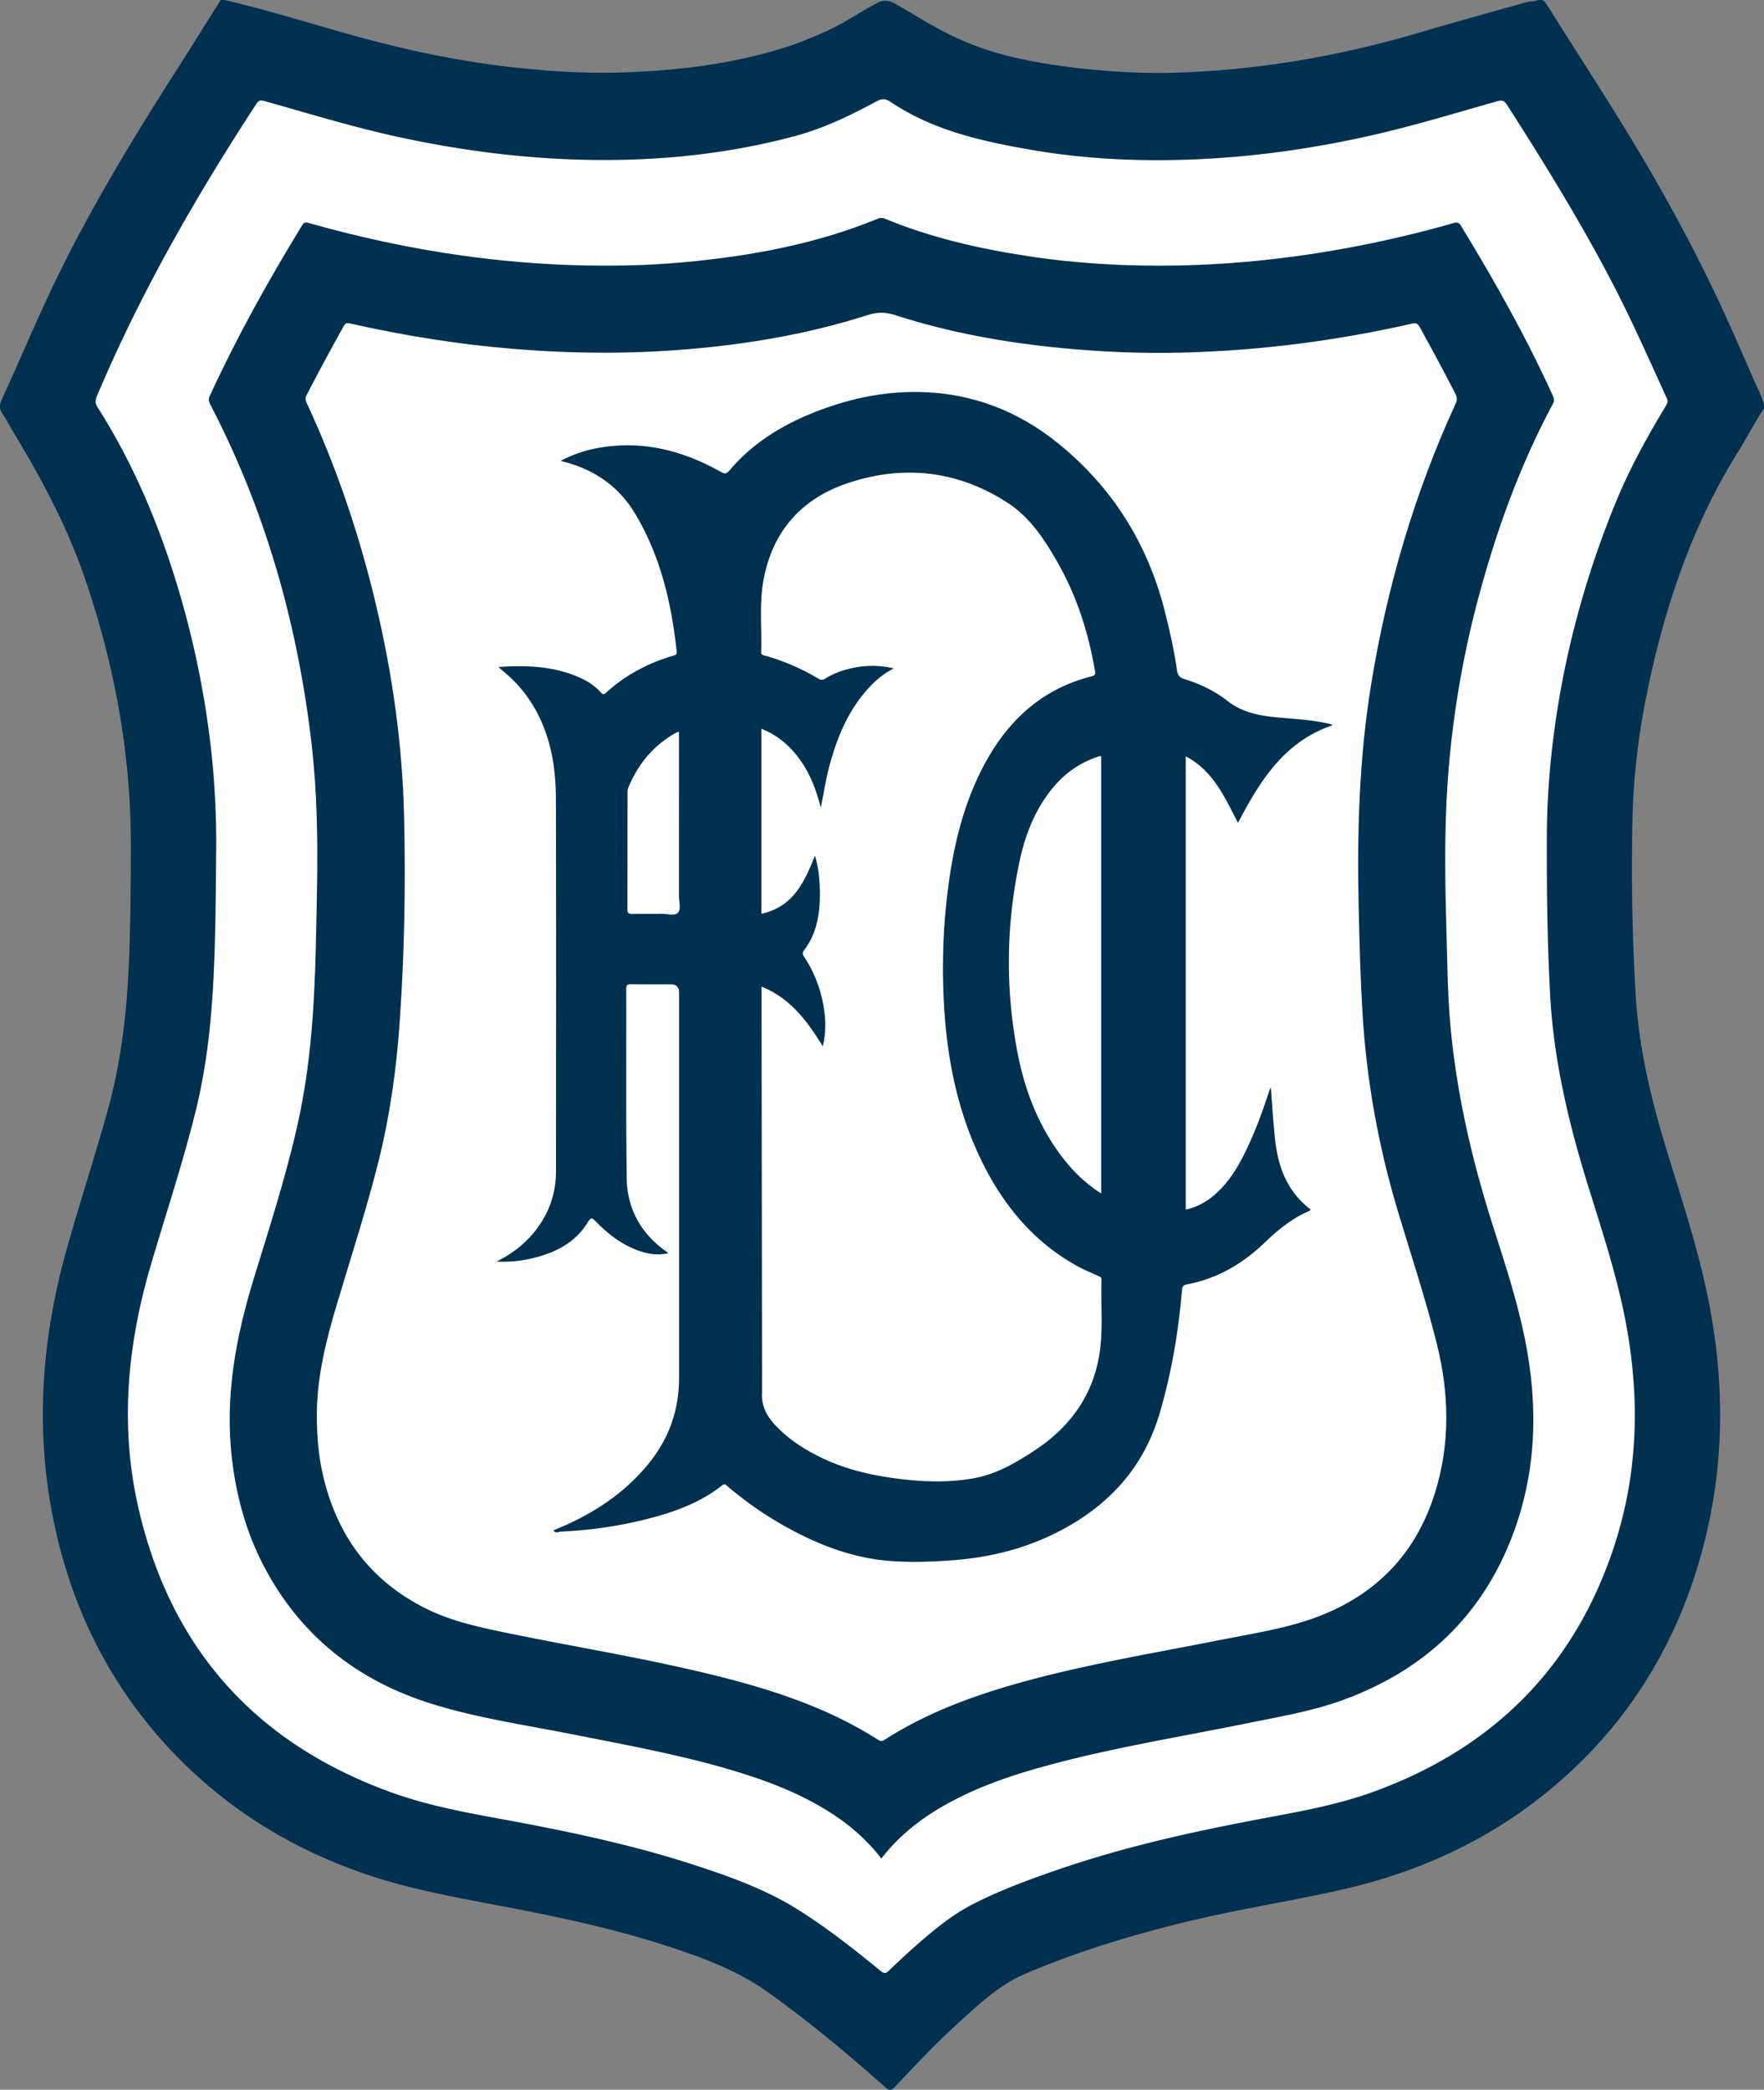 <svg class="header-svg" role="img" aria-label="Dundee Football Club" aria-hidden="false" id="a" xmlns="http://www.w3.org/2000/svg" viewBox="0 0 588.93 697.45"><rect x="0" y="0" width="588.93" height="697.45" fill="#808080" stroke="none"/><defs><style>.b{fill:#003150}.c{fill:#fff}</style></defs><path class="c" d="M16.62 136.66l71.3-119.32 109.13 29.1 93.13-26.19 50.93 16.01 123.68 2.91 37.83-20.37 71.3 113.5-33.47 78.57-11.64 112.04 23.28 97.49s14.55 91.67-1.46 117.86c-16.01 26.19-59.66 62.57-59.66 62.57l-126.59 36.38-50.93 26.19-14.55 13.1-80.03-46.56-88.76-21.83s-72.75-17.46-84.4-56.75C34.07 512.07 9.33 482.97 34.07 433.5c24.74-49.47 27.65-96.04 27.65-96.04s1.46-71.3 2.91-78.57c1.46-7.28-30.56-88.76-30.56-88.76l-17.46-33.47z"></path><path class="b" d="M586.19 128.25c-4.42-10.06-8.76-20.17-13.48-30.1-8.4-17.66-17.81-34.78-27.93-51.51-9.07-14.98-18.68-29.63-27.95-44.48-.52-.83-1.02-1.68-1.93-2.17h-1.26c-1.38.54-2.88.44-4.29.83-11.75 3.27-23.5 6.53-35.19 9.98-25.58 7.56-51.64 12.22-78.3 13.34-8.53.37-17.09.23-25.61-.43-10.69-.82-21.32-2.16-31.79-4.57-8.28-1.91-16.08-4.75-23.73-8.78-5.57-2.93-10.67-6.18-16.04-9.2-2.03-1.13-3.95-1.21-5.97-.11-7.65 4.13-11.49 7.27-20.14 10.81-1.43.59-5.83 2.41-7.29 2.91-18.2 6.27-37.07 8.62-56.16 9.37-12.25.48-24.49-.24-36.69-1.55-18.37-1.98-36.39-5.72-54.17-10.67-14.44-4-28.72-8.55-43.33-11.92h-1.26c-4.92 7.82-9.79 15.66-14.77 23.45C45.56 44.33 32.7 65.48 21.52 87.63 13.96 102.62 7.57 118.14.57 133.38c-.83 1.8-.81 3.15.31 4.78 1.34 1.95 2.39 4.11 3.63 6.14 9.57 15.75 18.15 31.95 24.11 49.5 9.7 28.61 15.07 57.95 15.07 88.17 0 12.82-.11 25.64-.61 38.46-.68 16.98-2.56 33.75-7.13 50.19-4.26 15.29-9.19 30.38-13.5 45.65-8.47 29.92-10.86 60.15-4.65 90.78 6.21 30.67 19.86 57.52 41.94 79.86 17.74 17.94 38.82 30.59 62.67 38.69 14.49 4.92 29.52 7.59 44.49 10.44 19.32 3.68 38.54 7.71 57.25 13.9 11.37 3.77 22.52 7.97 32.39 15.06 13.62 9.77 26.5 20.45 38.99 31.61 1.35 1.2 2.03 1.16 3.27-.15 6.86-7.3 13.75-14.58 21.17-21.32 6.88-6.25 13.58-12.67 22.38-16.42 17.75-7.57 36.14-13.1 54.85-17.59 16.88-4.05 34.05-6.67 50.98-10.51 30.89-7.01 58.01-21.02 80.49-43.52 17.69-17.71 30.05-38.72 37.57-62.57 9.93-31.5 10.27-63.36 3.12-95.42-3.46-15.5-8.46-30.59-13.09-45.77-5.12-16.78-9.15-33.77-10.19-51.35a723.924 723.924 0 0 1-1.07-58.19c.31-14.53 2.03-28.92 4.97-43.13 5.89-28.4 15.04-55.6 30.58-80.35 2.9-4.6 5.29-9.51 8.38-14v-1.27c-.56-2.4-1.75-4.55-2.74-6.78zm-30.01 7.21c-6.44 10.59-12.37 21.42-17.05 32.94-9.72 23.96-16.53 48.7-20.06 74.33-1.66 12.02-2.59 24.08-2.63 36.21-.05 17.72.12 35.43 1.09 53.12 1.16 21.32 5.96 41.89 12.22 62.22 4.21 13.69 8.76 27.3 11.85 41.3 6.05 27.39 5.98 54.67-3.02 81.45-13.47 40.1-40.73 66.76-80.32 81.07-11.29 4.08-23.06 6.26-34.81 8.46-23.59 4.39-47.01 9.47-69.76 17.26-9.79 3.35-19.5 6.91-28.74 11.61-6.55 3.33-12.22 7.9-17.73 12.67-3.55 3.07-7 6.26-10.37 9.52-1.06 1.02-1.62 1.18-2.84.18-8.77-7.21-17.7-14.21-27.31-20.29-10.67-6.76-22.45-11-34.36-14.91-17.76-5.83-35.95-9.93-54.29-13.5-15.91-3.1-32.05-5.35-47.38-10.89-45.1-16.3-73.5-47.71-84.36-94.51-6.34-27.32-3.89-54.38 3.93-81.1 5.07-17.3 10.81-34.4 15.12-51.92 3.55-14.4 5.14-29.05 5.9-43.82.64-12.18.76-24.36.9-42.23.15-7.36-.15-20.38-1.56-33.35-2.41-22.2-7.21-43.86-14.35-65.02-5.98-17.7-13.67-34.58-23.69-50.37-.79-1.24-.83-2.21-.24-3.61 14.49-34.35 32.97-66.51 53.3-97.68.92-1.4 1.74-1.14 2.91-.81 14.4 4.05 28.7 8.45 43.32 11.67 19.11 4.21 38.41 6.92 57.98 7.7 25.47 1.01 50.6-1.09 75.31-7.67 9.69-2.58 18.59-6.86 27.33-11.58 1.68-.91 2.98-1.16 4.72.01 14.22 9.61 30.53 13.21 47.06 16.08 17.31 3 34.78 3.88 52.32 3.28 20.61-.7 40.97-3.51 61.09-8.05 14.26-3.21 28.24-7.49 42.29-11.46 1.52-.43 2.25-.21 3.14 1.17 12.49 19.51 24.67 39.2 35.36 59.78 6.51 12.54 12.2 25.46 18.07 38.3.49 1.06.08 1.69-.38 2.46z"></path><path class="b" d="M487.82 75.42c-.64-1.05-1.19-1.36-2.48-.99-10.89 3.14-21.91 5.73-33.04 7.86-19.7 3.78-39.58 5.97-59.64 6.33-16.62.29-33.17-.64-49.63-3.16-16.29-2.49-32.27-6.15-47.55-12.46-.83-.35-1.53-.38-2.36-.03-20.65 8.48-42.33 12.46-64.42 14.52-12.21 1.13-24.46 1.38-36.72 1.01-12.69-.37-25.3-1.47-37.86-3.23-17.27-2.42-34.28-6.1-51.06-10.85-1.06-.3-1.59-.2-2.19.77-11.3 18.45-21.81 37.32-30.86 56.99-.46 1-.37 1.73.14 2.7 18.42 35.34 29.09 73.03 33.77 112.47 1.95 16.44 2.22 32.95 1.91 49.5-.26 13.87-.43 27.73-1.38 41.58-.87 12.73-2.46 25.35-5.3 37.8-3.89 17.06-9.27 33.7-14.4 50.4-6.06 19.72-9.75 39.66-7.29 60.38 1.47 12.49 4.76 24.43 10.58 35.59 12.18 23.35 31.33 38.35 56.24 46.1 15.18 4.72 30.95 6.98 46.51 10.06 17.7 3.5 35.46 6.71 52.8 11.81 12.79 3.76 25.18 8.46 36.25 16.11 5.45 3.76 10.23 8.25 14.41 13.58 4.66-5.99 10.13-10.84 16.35-14.88 12.36-8.02 26.11-12.69 40.19-16.47 21.84-5.86 44.18-9.4 66.31-13.92 10.48-2.14 21.05-3.9 31.15-7.58 27.03-9.83 46.32-27.76 56.65-54.79 8.15-21.35 8.7-43.31 4.26-65.51-2.56-12.77-6.62-25.15-10.58-37.52-8.51-26.59-14.37-53.63-15.2-81.63-.24-8.05-.43-16.1-.64-24.15-.42-16.47-.4-32.92 1.09-49.33 1.67-18.43 4.86-36.61 9.62-54.49 6.03-22.63 13.91-44.55 25.01-65.23.55-1.01.4-1.76-.03-2.7-8.9-19.59-19.42-38.29-30.63-56.64zm-1.8 59.19c-13.74 29.91-22.94 61.2-28.23 93.66-4.02 24.64-4.74 49.46-4.19 74.35.26 11.76.57 23.52 1.27 35.26 1.34 22.66 5.34 44.83 11.89 66.58 4.43 14.72 9.29 29.33 12.99 44.26 4.09 16.52 4.45 33.15-.68 49.55-6.83 21.83-21.64 35.8-43.25 42.73-9.21 2.95-18.77 4.42-28.23 6.29-21.94 4.36-44.04 7.98-65.65 13.91-16.38 4.49-32.26 10.22-46.66 19.47-.64.41-1.13.59-1.86.13-18.54-11.88-39.26-18.04-60.43-23.01-20.7-4.87-41.7-8.28-62.53-12.55-9.74-2-19.45-3.97-28.44-8.48-18.66-9.37-29.68-24.57-34.26-44.71-1.42-6.24-1.95-12.58-1.98-18.96-.11-13.05 3.01-25.5 6.71-37.88 4.7-15.73 9.8-31.35 13.8-47.3 3.85-15.32 6.04-30.88 7.14-46.62 1.62-23.01 2.02-46.05 1.47-69.09-.56-23.65-3.85-46.98-9.29-70-5.52-23.4-13.15-46.09-23.3-67.9-.44-.94-.37-1.65.09-2.52 3.99-7.7 8.1-15.33 12.33-22.91.63-1.14 1.2-1.12 2.31-.88 17.84 4.02 35.86 6.92 54.09 8.43 19.35 1.61 38.71 1.78 58.1.17 20.57-1.71 40.81-5.14 60.48-11.45 3.16-1.01 5.91-1.03 9.06 0 18.18 5.88 36.87 9.23 55.87 11.05 13.54 1.29 27.11 1.85 40.69 1.48 25.68-.7 51.05-3.97 76.1-9.66 1.4-.32 1.92 0 2.56 1.16 4.08 7.41 8.14 14.84 11.96 22.39.55 1.09.59 1.92.07 3.08z"></path><path class="b" d="M413.32 274.64c7.3-13.99 15.44-27.11 31.49-32.56-.37-.45-.86-.49-1.34-.59-5.69-1.28-11.5-1.55-17.28-2.09-5.92-.54-11.54-1.69-16.44-5.51-4.27-3.32-9.16-5.7-14.35-7.25-1.73-.52-2.25-1.46-2.47-3.04-.88-6.31-2.3-12.51-3.82-18.69-5.56-22.63-17.11-41.53-35.12-56.36-12.55-10.35-26.93-16.45-43.23-17.55-13.43-.91-26.34 1.65-38.8 6.57-10.88 4.3-20.66 10.3-28.32 19.32-.98 1.16-1.55 1.4-2.99.59-12.54-7.05-25.86-10.52-40.31-8.09-4.52.76-8.86 2.13-13.16 4.44 10.91 2.58 19.34 8.37 24.9 17.67 8.44 14.13 12.12 29.81 13.84 46.03.09.83-.32 1.06-1.02 1.27-8.46 2.44-16.07 6.47-22.6 12.42-.86.78-1.18.42-1.78-.22-1.78-1.92-3.9-3.41-6.26-4.52-8.74-4.11-17.99-4.56-27.86-3.87.83.74 1.32 1.19 1.84 1.62 3.32 2.74 6.2 5.87 8.59 9.45 6.62 9.94 8.72 21.16 8.76 32.79.12 41.5.06 83 .03 124.51 0 7.3-2.32 13.88-6.81 19.66-3.39 4.36-7.65 7.69-13.02 10.41 4.65.21 8.71-.27 12.69-1.29 7.33-1.87 13.79-5.2 17.82-11.94 1.02-1.7 1.47-1.31 2.54-.22 4.45 4.56 9.43 8.35 15.64 10.23 2.75.83 5.52 1.1 8.65.41-.49-.37-.69-.55-.91-.7-8.38-6.01-12.87-14.28-12.99-24.46-.27-21.03-.1-42.06-.15-63.1 0-1.22.39-1.51 1.55-1.49 4.42.06 8.83.02 13.25.02q2.83 0 2.83 2.73v128.71c0 10.63-3.36 20.07-10 28.32-8.48 10.53-19.51 17.49-31.92 22.46.66 1.2 1.66.42 2.53.44 9.33-.43 18.54-1.71 27.6-3.93 9.36-2.29 18.4-5.4 26.12-11.45 1.08-.84 1.47-.05 2.05.43 6.5 5.48 13.48 10.26 20.98 14.27 10.13 5.43 20.75 9.41 32.31 10.41 7.13.61 14.27.37 21.4-.15 13.06-.94 25.46-4.08 37.1-10.36 16.05-8.65 27.13-21.15 32.33-38.88 3.91-13.3 6.19-26.83 7.39-40.59.1-1.12.12-1.98 1.56-2.24 10.17-1.88 18.71-6.89 26.08-13.97 4.42-4.25 9.11-8.09 14.8-10.53.18-.07.3-.26.56-.5-7.92-6-10.99-14.35-11.95-23.85-.56-5.6-.97-11.21-1.35-16.87-.31.47-.48.97-.65 1.47-1.87 5.64-3.85 11.24-6.31 16.66-2.96 6.53-6.27 12.85-11.82 17.65-2.77 2.39-5.88 4.15-9.65 4.96V252.43c9.31 4.87 13.02 13.8 17.48 22.21zm-186.99 29.97c-1.13 1.18-3.58.33-5.45.36-3.29.06-6.59-.03-9.88.04-1.17.02-1.53-.3-1.53-1.5.04-13.04.02-26.08.04-39.12 0-.54.09-1.12.3-1.62 3.27-7.8 8.36-14.02 15.83-18.18.23-.13.5-.19 1.04-.39 0 18.48 0 36.71-.01 54.94 0 1.87.79 4.31-.33 5.48zm141.31-52.15v145.86c-5.2-3.31-9.38-7.39-12.96-12.08-8.09-10.56-12.68-22.67-15.1-35.59-3.94-21.02-3.65-42.07.77-63 1.82-8.63 4.92-16.77 10.42-23.82 4.06-5.2 9.14-9.02 15.43-11.16.46-.16.9-.39 1.45-.2zm-.65 199.91c-2.37 13.92-10.14 24.21-21.7 31.8-6.26 4.11-12.77 7.89-20.29 9.21-7.64 1.35-15.35 1.24-23.03.39-9.42-1.05-18.65-2.95-27.28-7.06-5.91-2.81-11.4-6.28-15.91-11.12-2.88-3.1-4.68-6.62-4.35-10.98.01-.14 0-.28 0-.42l-.18-127.43v-7.48c9.6 3.84 15.26 11.48 20.45 19.93 1.29-5.4.95-10.52-.19-15.62-1.14-5.09-3.13-9.85-6-14.21-.49-.74-.79-1.28-.1-2.18 4.54-5.95 5.45-12.92 5.29-20.09-.09-3.82-.41-7.66-1.62-11.52-3.5 8.81-7.3 17.1-17.88 19.38v-61.75c5.59 2.21 9.77 5.91 13.12 10.67 3.33 4.74 5.26 10.09 6.72 15.7.93-4.6 1.6-9.19 2.79-13.67 2.74-10.34 6.8-19.99 14.54-27.72 1.98-1.98 4.21-3.65 7.02-5.14-5.8-1.33-11.14-1.02-16.44.57-2.22.67-4.36 1.54-6.31 2.78-.86.55-1.46.66-2.42.09a72.742 72.742 0 0 0-17.65-7.63c-.76-.21-1.48-.26-1.45-1.37.26-7.9-.65-15.85.75-23.71 2.91-16.22 12.49-27.19 27.79-32.41 18.76-6.4 36.99-4.46 53.82 6.48 7.46 4.86 12.23 12.19 16.57 19.79 6.43 11.25 10.3 23.37 12.48 36.07.15.89.37 1.63-1.01 1.98-18.15 4.58-29.83 16.61-37.67 32.97-5.84 12.18-8.75 25.18-10.42 38.5-1.23 9.74-1.74 19.53-1.58 29.34.34 20.83 3.38 41.14 12.49 60.14 7.28 15.19 17.51 27.8 32.53 36.02 2.14 1.17 4.42 2.08 6.64 3.11.62.29 1.28.41 1.24 1.39-.3 8.39.65 16.82-.77 25.18z"></path></svg>
